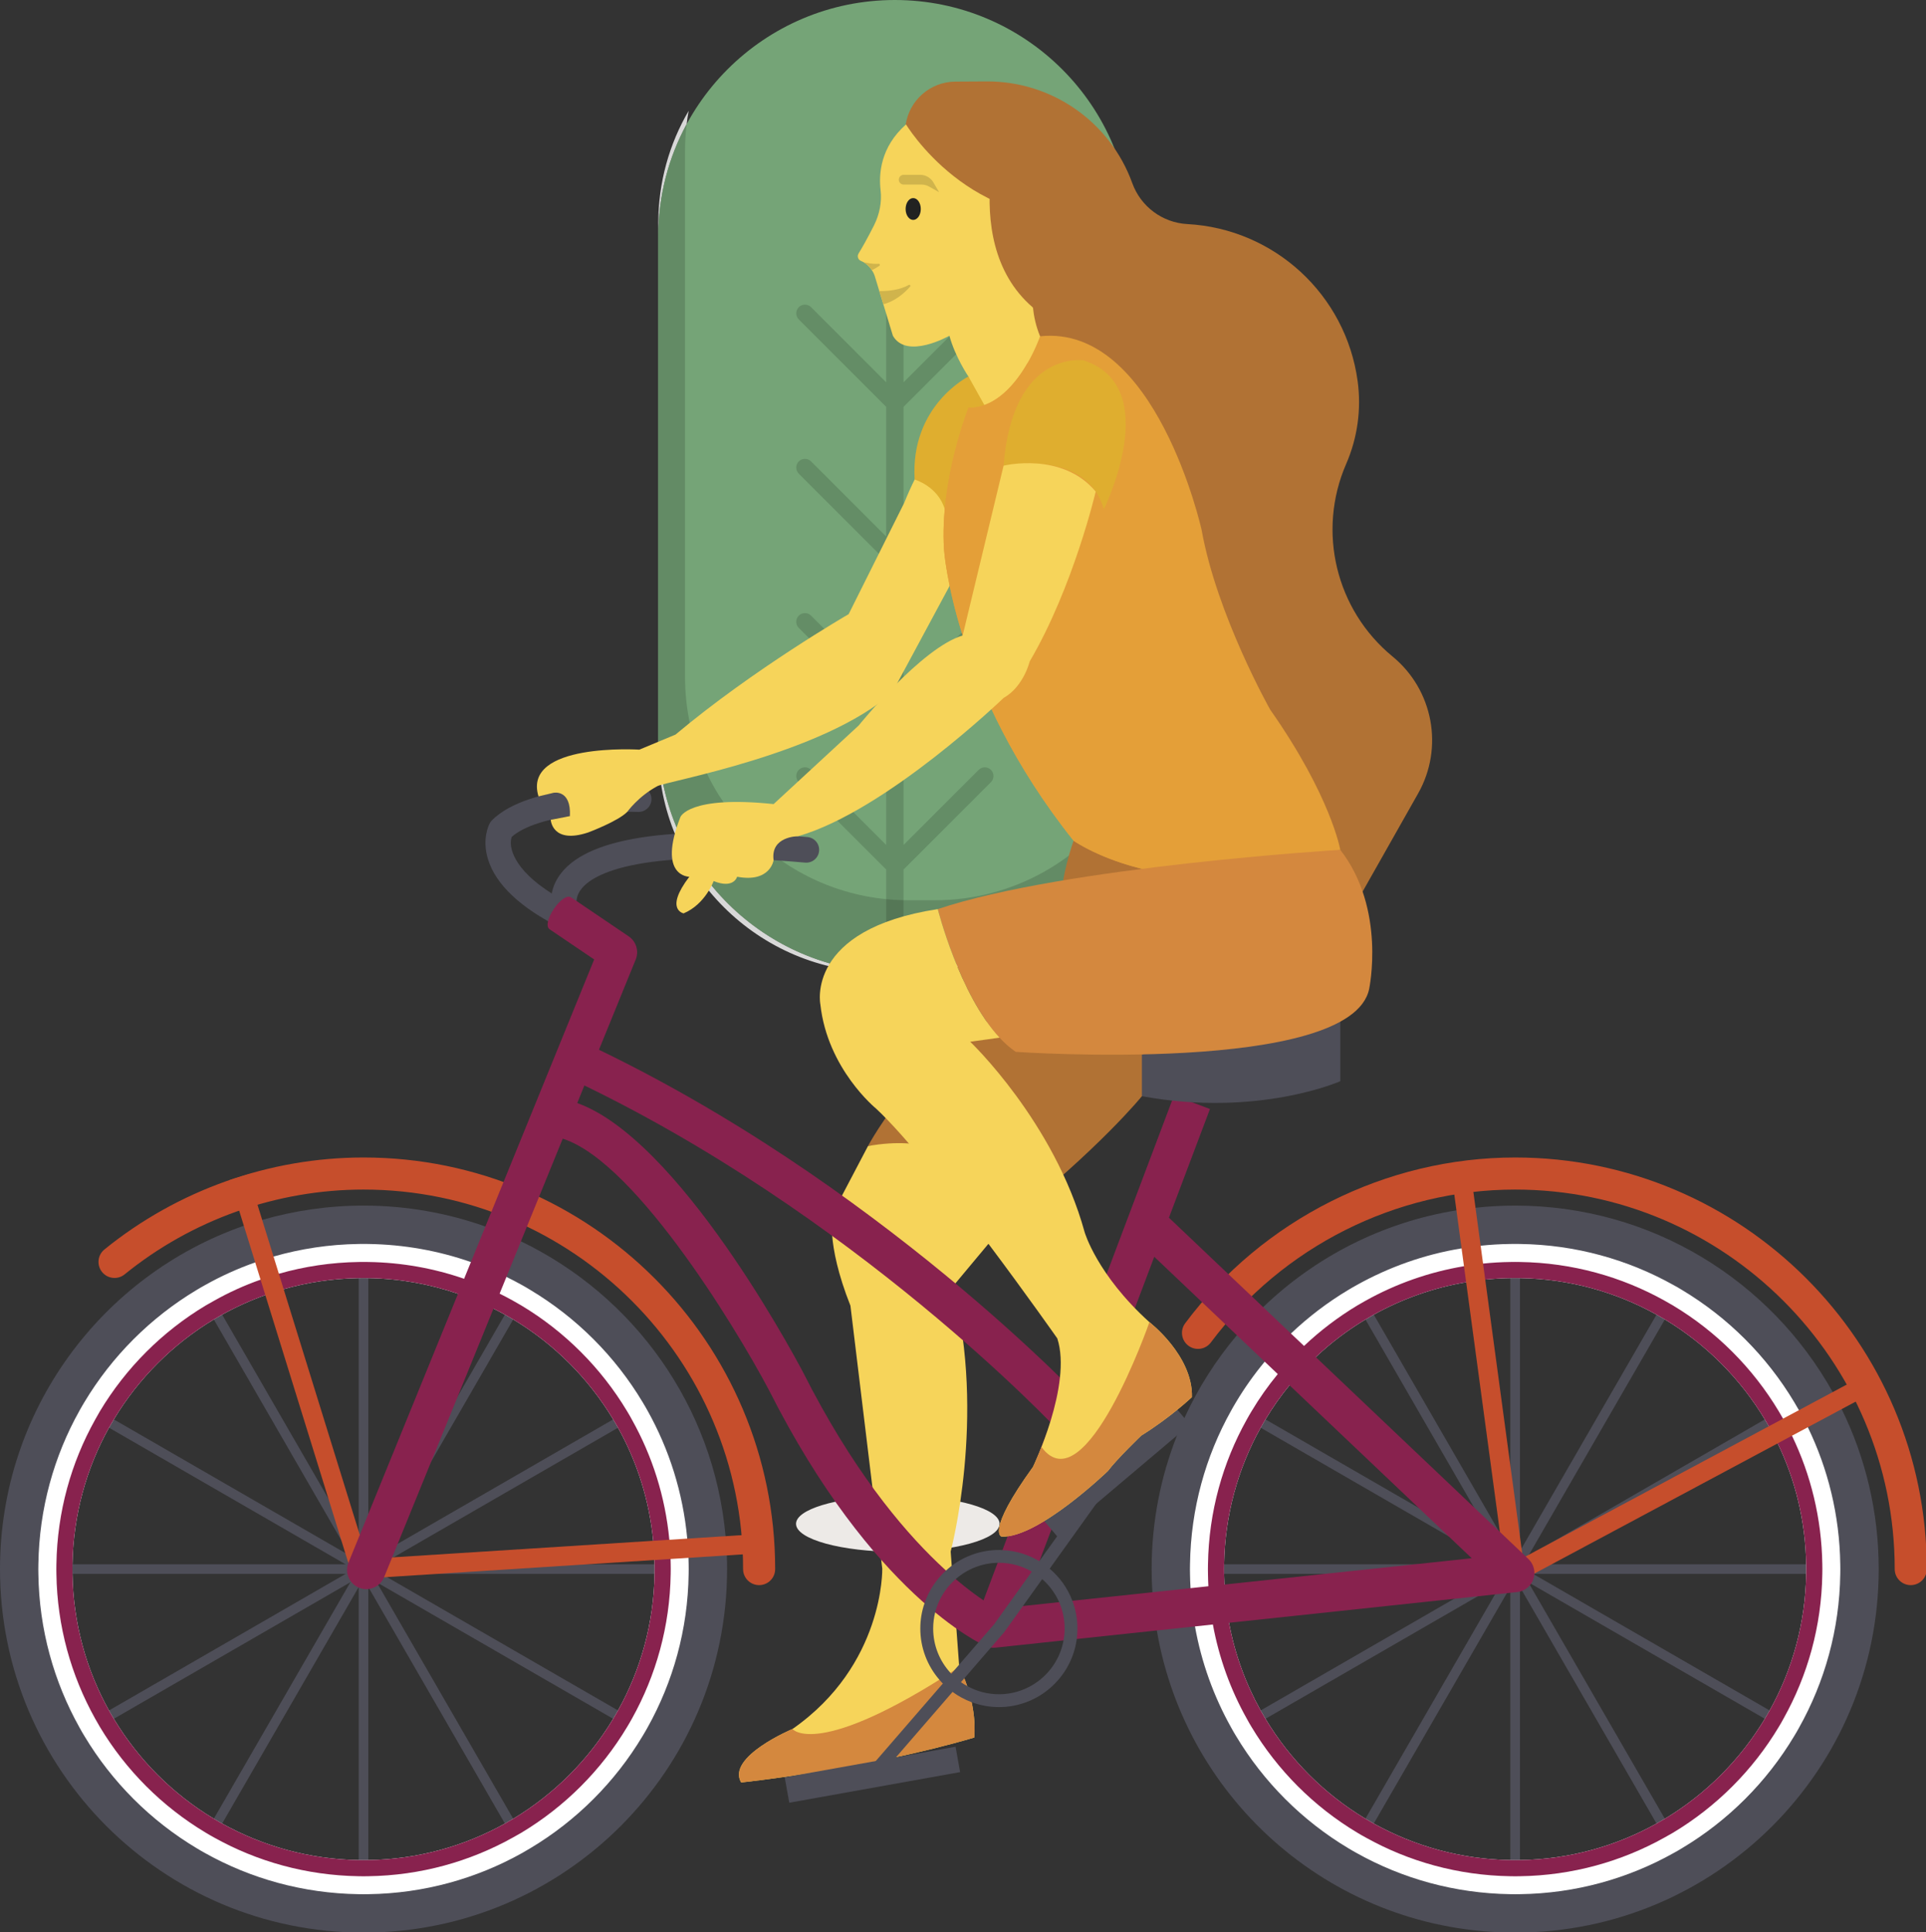 <?xml version="1.0" encoding="utf-8"?>
<!-- Generator: Adobe Illustrator 15.1.0, SVG Export Plug-In  -->
<!DOCTYPE svg PUBLIC "-//W3C//DTD SVG 1.1//EN" "http://www.w3.org/Graphics/SVG/1.1/DTD/svg11.dtd">
<svg version="1.1"
	 xmlns="http://www.w3.org/2000/svg" xmlns:xlink="http://www.w3.org/1999/xlink" xmlns:a="http://ns.adobe.com/AdobeSVGViewerExtensions/3.0/"
	 x="0px" y="0px" width="900px" height="903px" viewBox="0 0 900 903" enable-background="new 0 0 900 903" xml:space="preserve">
<rect x="0" y="0" width="900" height="903" fill="#333333" stroke="none"/>
<defs>
</defs>
<path fill="#EDEAE7" d="M422.221,699.079v4.676c0,2.242-1.818,4.059-4.061,4.059s-4.059-1.817-4.059-4.059v-4.612
	c-23.707,0.741-42.124,6.273-42.124,12.991c0,7.222,21.289,13.077,47.552,13.077c26.259,0,47.549-5.855,47.549-13.077
	C467.078,705.159,447.227,699.462,422.221,699.079"/>
<path fill="#75A477" d="M418.16,454.442c-61.055,0-110.553-49.495-110.553-110.552V110.553C307.607,49.497,357.105,0,418.16,0
	c61.057,0,110.553,49.497,110.553,110.553V343.89C528.713,404.947,479.217,454.442,418.16,454.442"/>
<path fill="#648D66" d="M463.058,221.372c1.587-1.585,1.587-4.157,0-5.742c-1.586-1.585-4.154-1.585-5.74,0l-35.097,35.099v-60.595
	l40.837-40.838c1.587-1.586,1.587-4.157,0-5.742c-1.586-1.585-4.154-1.585-5.74,0l-35.097,35.098V123.3
	c0-2.242-1.818-4.06-4.061-4.06s-4.059,1.817-4.059,4.06v55.352l-35.097-35.098c-1.587-1.585-4.157-1.585-5.741,0
	c-1.586,1.585-1.586,4.156,0,5.742l40.838,40.838v60.595l-35.097-35.099c-1.587-1.585-4.157-1.585-5.741,0
	c-1.586,1.585-1.586,4.156,0,5.742l40.838,40.839v60.594l-35.097-35.098c-1.587-1.585-4.157-1.585-5.741,0
	c-1.586,1.584-1.586,4.155,0,5.741l40.838,40.839v60.593l-35.097-35.097c-1.587-1.585-4.157-1.585-5.741,0
	c-1.586,1.585-1.586,4.156,0,5.741l40.838,40.839v297.391c0,2.242,1.816,4.059,4.059,4.059s4.061-1.817,4.061-4.059V406.363
	l40.837-40.839c1.587-1.585,1.587-4.156,0-5.741c-1.586-1.585-4.154-1.585-5.74,0l-35.097,35.097v-60.593l40.837-40.839
	c1.587-1.586,1.587-4.157,0-5.741c-1.586-1.585-4.154-1.585-5.74,0l-35.097,35.098V262.21L463.058,221.372"/>
<path fill="#D8D8D8" d="M527.01,368.95c-0.628,1.074-1.272,2.133-1.938,3.181c-12.148,46.121-53.352,80.45-102.852,82.238v0.075
	h2.137C475.547,454.444,518.131,417.582,527.01,368.95 M321.813,51.761c-9.029,15.447-14.208,33.42-14.208,52.601v245.723
	c0,57.639,46.729,104.36,104.359,104.36h2.137v-0.075c-59.173-2.138-106.494-50.782-106.494-110.479V110.553
	c0-19.013,4.802-36.908,13.256-52.534C321.117,55.912,321.435,53.825,321.813,51.761"/>
<path fill="#638B65" d="M525.072,372.131c-18.502,29.198-51.096,48.584-88.211,48.584h-12.393c-0.753,0-1.499-0.008-2.248-0.024
	v33.677C471.721,452.581,512.924,418.252,525.072,372.131 M320.863,58.019c-8.454,15.625-13.256,33.521-13.256,52.534V343.89
	c0,59.697,47.321,108.341,106.494,110.479v-34.162c-52.764-5.207-93.993-49.721-93.993-103.851V70.625
	C320.108,66.359,320.364,62.151,320.863,58.019"/>
<path fill="#557756" d="M414.102,420.207v34.162v0.075h8.119v-0.075v-33.677C419.487,420.634,416.779,420.472,414.102,420.207"/>
<path fill="#B17234" d="M423.184,58.542c1.593-11.641,11.504-20.338,23.253-20.406l14.571-0.084
	c30.473-0.175,57.752,18.866,68.094,47.533c3.955,10.965,14.086,18.498,25.725,19.132c40.697,2.214,74.092,33.011,79.586,73.396
	c1.789,13.145-0.064,26.527-5.355,38.691c-13.694,31.476-4.846,68.216,21.678,90.006c19,15.608,24.031,42.615,11.927,64.018
	l-29.257,51.734l-113.75-175.087L423.184,58.542"/>
<rect x="167.619" y="579.273" fill="#4E4E58" width="4.5" height="154.012"/>
<polygon fill="#4E4E58" points="167.923,734.41 90.912,601.033 94.81,598.783 171.815,732.168 "/>
<polygon fill="#4E4E58" points="168.74,735.239 35.371,658.226 37.613,654.333 170.986,731.346 "/>
<polygon fill="#4E4E58" points="169.869,735.535 15.857,735.535 15.857,731.034 169.869,731.043 "/>
<polygon fill="#4E4E58" points="37.613,812.238 35.371,808.336 168.74,731.346 170.986,735.239 "/>
<polygon fill="#4E4E58" points="94.81,867.779 90.912,865.528 167.923,732.168 171.815,734.41 "/>
<rect x="167.619" y="733.285" fill="#4E4E58" width="4.5" height="154.008"/>
<polygon fill="#4E4E58" points="244.925,867.779 167.923,734.41 171.815,732.168 248.818,865.544 "/>
<polygon fill="#4E4E58" points="302.112,812.238 168.74,735.239 170.986,731.346 304.371,808.336 "/>
<polygon fill="#4E4E58" points="169.869,735.535 169.869,731.043 323.869,731.034 323.869,735.535 "/>
<polygon fill="#4E4E58" points="170.986,735.239 168.74,731.346 302.112,654.333 304.371,658.226 "/>
<polygon fill="#4E4E58" points="171.815,734.41 167.923,732.168 244.925,598.783 248.818,601.033 "/>
<path fill="#4E4E58" d="M339.618,726.893c-0.081-3.034-0.274-6.014-0.574-8.994c-5.44-60.881-43.003-112.495-95.628-137.783
	c-5.386-2.597-10.936-4.894-16.621-6.917c-17.797-6.342-36.934-9.787-56.918-9.787c-16.457,0-32.34,2.351-47.376,6.698
	c-2.898,0.847-5.741,1.749-8.558,2.734C47.596,595.972,0,659.067,0,733.29c0,93.824,76.053,169.877,169.877,169.877
	s169.877-76.053,169.877-169.877C339.754,731.158,339.728,728.998,339.618,726.893z M305.884,733.29c0,0.766,0,1.504-0.028,2.242
	c-0.355,23.127-6.506,44.861-17.059,63.806c-0.738,1.312-1.476,2.625-2.269,3.91c-11.482,19.137-27.558,35.211-46.693,46.72
	c-1.286,0.766-2.569,1.503-3.882,2.242c-18.945,10.553-40.68,16.704-63.834,17.059c-0.738,0.027-1.477,0.027-2.242,0.027
	s-1.53,0-2.269-0.027c-23.128-0.383-44.862-6.534-63.808-17.059c-1.313-0.738-2.597-1.476-3.882-2.269
	c-19.137-11.482-35.211-27.556-46.72-46.693c-0.793-1.285-1.531-2.57-2.27-3.882c-10.553-18.945-16.703-40.679-17.059-63.833
	c-0.027-0.738-0.027-1.477-0.027-2.242c0-0.765,0-1.531,0.027-2.269c0.382-23.128,6.533-44.861,17.059-63.807
	c0.738-1.313,1.477-2.596,2.27-3.882c11.509-19.136,27.583-35.21,46.72-46.72c1.285-0.766,2.569-1.504,3.882-2.242
	c6.425-3.554,13.178-6.643,20.176-9.131c2.815-1.011,5.659-1.941,8.557-2.761c11.154-3.198,22.909-4.976,35.075-5.167
	c0.738-0.027,1.503-0.027,2.269-0.027s1.504,0,2.242,0.027c14.652,0.219,28.704,2.789,41.881,7.299
	c5.715,1.941,11.264,4.292,16.595,6.971h0.026c1.805,0.875,3.555,1.804,5.304,2.789c1.313,0.738,2.624,1.476,3.91,2.242
	c19.136,11.509,35.211,27.583,46.693,46.72c0.793,1.286,1.53,2.569,2.269,3.882c8.857,15.911,14.599,33.79,16.43,52.817
	c0.301,2.98,0.492,5.987,0.574,9.021c0.028,0.656,0.055,1.312,0.055,1.968C305.884,731.759,305.884,732.525,305.884,733.29z"/>
<path fill="#FFFFFF" d="M321.794,731.021c0-1.011-0.026-1.996-0.083-2.98c-0.082-3.034-0.272-6.042-0.574-9.021
	c-1.996-21.542-8.474-41.772-18.534-59.761c-0.738-1.312-1.477-2.624-2.27-3.909c-12.876-21.542-30.974-39.64-52.542-52.543
	c-1.286-0.793-2.57-1.531-3.884-2.27c-2.377-1.339-4.811-2.597-7.271-3.799c-5.358-2.625-10.908-4.949-16.596-6.944
	c-15.035-5.249-31.137-8.201-47.922-8.447c-0.738-0.027-1.477-0.027-2.242-0.027s-1.53,0-2.269,0.027
	c-13.807,0.191-27.147,2.241-39.804,5.878c-2.898,0.819-5.742,1.749-8.557,2.733c-8.146,2.87-15.993,6.424-23.43,10.607
	c-1.313,0.711-2.596,1.477-3.882,2.242c-21.542,12.903-39.64,31.001-52.543,52.543c-0.767,1.285-1.53,2.57-2.242,3.882
	c-11.919,21.296-18.835,45.736-19.218,71.79c-0.028,0.738-0.028,1.504-0.028,2.269c0,0.766,0,1.504,0.028,2.242
	c0.355,26.052,7.299,50.493,19.218,71.789c0.712,1.313,1.45,2.598,2.242,3.882c12.903,21.569,31.001,39.667,52.543,52.543
	c1.286,0.766,2.569,1.531,3.882,2.242c21.297,11.919,45.736,18.835,71.79,19.219c0.738,0.027,1.503,0.027,2.269,0.027
	s1.504,0,2.242-0.027c26.052-0.356,50.492-7.3,71.788-19.191c1.313-0.738,2.598-1.476,3.884-2.269
	c21.568-12.876,39.666-30.974,52.542-52.543c0.793-1.285,1.531-2.597,2.27-3.909c11.892-21.296,18.836-45.709,19.191-71.762
	c0.026-0.738,0.026-1.477,0.026-2.242C321.82,732.525,321.82,731.759,321.794,731.021z M305.884,733.29c0,0.766,0,1.504-0.028,2.242
	c-0.355,23.127-6.506,44.861-17.059,63.806c-0.738,1.312-1.476,2.625-2.269,3.91c-11.482,19.137-27.558,35.211-46.693,46.72
	c-1.286,0.766-2.569,1.503-3.882,2.242c-18.945,10.553-40.68,16.704-63.834,17.059c-0.738,0.027-1.477,0.027-2.242,0.027
	s-1.53,0-2.269-0.027c-23.128-0.383-44.862-6.534-63.808-17.059c-1.313-0.738-2.597-1.476-3.882-2.269
	c-19.137-11.482-35.211-27.556-46.72-46.693c-0.793-1.285-1.531-2.57-2.27-3.882c-10.553-18.945-16.703-40.679-17.059-63.833
	c-0.027-0.738-0.027-1.477-0.027-2.242c0-0.765,0-1.531,0.027-2.269c0.382-23.128,6.533-44.861,17.059-63.807
	c0.738-1.313,1.477-2.596,2.27-3.882c11.509-19.136,27.583-35.21,46.72-46.72c1.285-0.766,2.569-1.504,3.882-2.242
	c6.425-3.554,13.178-6.643,20.176-9.131c2.815-1.011,5.659-1.941,8.557-2.761c11.154-3.198,22.909-4.976,35.075-5.167
	c0.738-0.027,1.503-0.027,2.269-0.027s1.504,0,2.242,0.027c14.652,0.219,28.704,2.789,41.881,7.299
	c5.715,1.941,11.264,4.292,16.595,6.971h0.026c1.805,0.875,3.555,1.804,5.304,2.789c1.313,0.738,2.624,1.476,3.91,2.242
	c19.136,11.509,35.211,27.583,46.693,46.72c0.793,1.286,1.53,2.569,2.269,3.882c8.857,15.911,14.599,33.79,16.43,52.817
	c0.301,2.98,0.492,5.987,0.574,9.021c0.028,0.656,0.055,1.312,0.055,1.968C305.884,731.759,305.884,732.525,305.884,733.29z"/>
<path fill="#88224E" d="M313.401,731.021c0-0.82-0.028-1.64-0.055-2.46c-0.083-3.007-0.273-6.014-0.574-8.994
	c-1.914-20.202-8.011-39.203-17.47-56.097c-0.711-1.313-1.449-2.625-2.24-3.909c-12.14-20.285-29.171-37.316-49.455-49.482
	c-1.285-0.766-2.597-1.503-3.91-2.242c-2.051-1.148-4.127-2.241-6.232-3.281c-5.358-2.651-10.881-4.975-16.594-6.944
	c-14.052-4.865-29.115-7.627-44.752-7.845c-0.738-0.027-1.504-0.027-2.242-0.027c-0.766,0-1.504,0-2.269,0.027
	c-12.931,0.191-25.425,2.105-37.316,5.495c-2.871,0.82-5.714,1.75-8.529,2.761c-7.546,2.651-14.817,5.959-21.706,9.841
	c-1.313,0.711-2.625,1.449-3.91,2.214c-20.284,12.166-37.316,29.197-49.481,49.482c-0.765,1.285-1.503,2.597-2.215,3.909
	c-11.208,20.039-17.715,43.057-18.097,67.552c-0.027,0.766-0.027,1.504-0.027,2.269c0,0.738,0,1.504,0.027,2.242
	c0.355,24.495,6.889,47.513,18.07,67.579c0.738,1.312,1.477,2.624,2.241,3.909c12.165,20.284,29.197,37.316,49.481,49.454
	c1.285,0.766,2.57,1.531,3.882,2.242c20.065,11.208,43.085,17.715,67.58,18.097c0.765,0.027,1.503,0.027,2.269,0.027
	c0.738,0,1.504,0,2.242-0.027c24.494-0.355,47.513-6.889,67.578-18.097c1.313-0.711,2.625-1.45,3.91-2.214
	c20.284-12.166,37.315-29.198,49.455-49.482c0.791-1.285,1.529-2.597,2.268-3.909c11.182-20.066,17.715-43.084,18.071-67.579
	c0.026-0.738,0.026-1.504,0.026-2.242C313.428,732.525,313.428,731.787,313.401,731.021z M288.797,799.338
	c-0.738,1.312-1.476,2.625-2.269,3.91c-11.482,19.137-27.558,35.211-46.693,46.72c-1.286,0.766-2.569,1.503-3.882,2.242
	c-18.945,10.553-40.68,16.704-63.834,17.059c-0.738,0.027-1.477,0.027-2.242,0.027s-1.53,0-2.269-0.027
	c-23.128-0.383-44.862-6.534-63.808-17.059c-1.313-0.738-2.597-1.476-3.882-2.269c-19.137-11.482-35.211-27.556-46.72-46.693
	c-0.793-1.285-1.531-2.57-2.27-3.882c-10.553-18.945-16.703-40.679-17.059-63.833c-0.027-0.738-0.027-1.477-0.027-2.242
	c0-0.765,0-1.531,0.027-2.269c0.382-23.128,6.533-44.861,17.059-63.807c0.738-1.313,1.477-2.596,2.27-3.882
	c11.509-19.136,27.583-35.21,46.72-46.72c1.285-0.766,2.569-1.504,3.882-2.242c6.425-3.554,13.178-6.643,20.176-9.131
	c2.815-1.011,5.659-1.941,8.557-2.761c11.154-3.198,22.909-4.976,35.075-5.167c0.738-0.027,1.503-0.027,2.269-0.027
	s1.504,0,2.242,0.027c14.652,0.219,28.704,2.789,41.881,7.299c5.715,1.941,11.264,4.292,16.595,6.971h0.026
	c1.805,0.875,3.555,1.804,5.304,2.789c1.313,0.738,2.624,1.476,3.91,2.242c19.136,11.509,35.211,27.583,46.693,46.72
	c0.793,1.286,1.53,2.569,2.269,3.882c8.857,15.911,14.599,33.79,16.43,52.817c0.301,2.98,0.492,5.987,0.574,9.021
	c0.028,0.656,0.055,1.312,0.055,1.968c0.028,0.738,0.028,1.504,0.028,2.269c0,0.766,0,1.504-0.028,2.242
	C305.5,758.66,299.35,780.394,288.797,799.338z"/>
<rect x="705.754" y="579.273" fill="#4E4E58" width="4.51" height="154.012"/>
<polygon fill="#4E4E58" points="706.066,734.41 629.051,601.033 632.953,598.783 709.959,732.168 "/>
<polygon fill="#4E4E58" points="706.887,735.239 573.515,658.226 575.757,654.333 709.138,731.346 "/>
<polygon fill="#4E4E58" points="708.012,735.535 554.009,735.535 554.009,731.034 708.012,731.043 "/>
<polygon fill="#4E4E58" points="575.757,812.238 573.515,808.336 706.887,731.346 709.138,735.239 "/>
<polygon fill="#4E4E58" points="632.953,867.779 629.051,865.528 706.066,732.168 709.959,734.41 "/>
<rect x="705.754" y="733.285" fill="#4E4E58" width="4.51" height="154.008"/>
<polygon fill="#4E4E58" points="783.072,867.779 706.066,734.41 709.959,732.168 786.965,865.544 "/>
<polygon fill="#4E4E58" points="840.268,812.238 706.887,735.239 709.138,731.346 842.51,808.336 "/>
<polygon fill="#4E4E58" points="708.012,735.535 708.012,731.043 862.016,731.034 862.016,735.535 "/>
<polygon fill="#4E4E58" points="709.138,735.239 706.887,731.346 840.268,654.333 842.51,658.226 "/>
<polygon fill="#4E4E58" points="709.959,734.41 706.066,732.168 783.072,598.783 786.965,601.033 "/>
<path fill="#4E4E58" d="M860.596,658.521c-1.313-2.707-2.705-5.358-4.182-7.955c-29.006-51.997-84.584-87.153-148.391-87.153
	c-6.26,0-12.439,0.328-18.535,1.011c-3.008,0.301-5.986,0.711-8.912,1.203c-34.802,5.659-66.049,21.871-90.324,45.245
	c-4.319,4.155-8.42,8.53-12.275,13.122c-9.813,11.673-18.098,24.659-24.521,38.683v0.027c-1.23,2.707-2.378,5.385-3.473,8.146v0.027
	c-7.626,19.328-11.836,40.378-11.836,62.413c0,3.636,0.109,7.245,0.354,10.826c0.355,6.042,1.067,12.001,2.077,17.852
	c13.614,80.182,83.408,141.2,167.445,141.2c93.824,0,169.877-76.053,169.877-169.877C877.9,706.444,871.668,681.075,860.596,658.521
	z M844.029,733.29c0,0.766,0,1.504-0.027,2.242c-0.355,23.155-6.506,44.889-17.059,63.833c-0.738,1.312-1.476,2.597-2.269,3.882
	c-11.482,19.137-27.557,35.211-46.693,46.72c-1.286,0.738-2.598,1.503-3.909,2.242c-18.946,10.553-40.652,16.704-63.807,17.059
	c-0.738,0.027-1.477,0.027-2.242,0.027s-1.531,0-2.269-0.027c-23.128-0.383-44.862-6.534-63.808-17.059
	c-1.313-0.738-2.624-1.504-3.908-2.269c-19.137-11.509-35.213-27.556-46.693-46.693c-0.766-1.285-1.531-2.598-2.27-3.91
	c-6.998-12.575-12.057-26.354-14.762-40.952c-1.095-5.85-1.805-11.81-2.133-17.879c-0.082-1.64-0.137-3.308-0.165-4.975
	c-0.026-0.738-0.026-1.477-0.026-2.242c0-0.765,0-1.531,0.026-2.269c0.384-23.128,6.534-44.861,17.087-63.807
	c0.711-1.313,1.477-2.596,2.242-3.882c3.362-5.604,7.107-10.935,11.235-15.965c3.772-4.648,7.873-9.049,12.275-13.149
	c7.052-6.67,14.844-12.576,23.209-17.579c1.286-0.792,2.569-1.531,3.882-2.269c13.205-7.327,27.748-12.548,43.167-15.146
	c2.952-0.52,5.905-0.93,8.913-1.23c3.854-0.384,7.764-0.629,11.728-0.684c0.737-0.027,1.503-0.027,2.269-0.027s1.504,0,2.242,0.027
	c23.154,0.355,44.86,6.506,63.807,17.059c1.312,0.738,2.623,1.503,3.909,2.242c19.137,11.509,35.211,27.583,46.693,46.72
	c0.655,1.067,1.257,2.133,1.886,3.199c0.109,0.246,0.246,0.465,0.383,0.683c1.312,2.379,2.568,4.813,3.745,7.3
	c8.256,17.141,12.985,36.277,13.313,56.507C844.029,731.759,844.029,732.525,844.029,733.29z"/>
<path fill="#FFFFFF" d="M859.94,731.021c-0.329-22.936-5.741-44.642-15.173-64.053c-1.258-2.624-2.625-5.194-4.047-7.737
	l-0.109-0.219c-0.684-1.229-1.394-2.46-2.131-3.663c-12.877-21.542-30.975-39.64-52.545-52.543
	c-1.283-0.793-2.569-1.531-3.881-2.242c-21.297-11.919-45.736-18.863-71.789-19.218c-0.738-0.027-1.477-0.027-2.242-0.027
	s-1.531,0-2.269,0.027c-4.675,0.055-9.296,0.328-13.861,0.82c-3.007,0.328-5.958,0.71-8.911,1.23
	c-17.524,2.871-34.063,8.803-49.018,17.168c-1.313,0.711-2.596,1.477-3.882,2.242c-9.706,5.795-18.698,12.657-26.845,20.394
	c-4.32,4.128-8.421,8.529-12.249,13.149c-4.947,5.959-9.459,12.302-13.45,19c-0.765,1.285-1.529,2.57-2.241,3.882
	c-11.919,21.296-18.836,45.736-19.218,71.79c-0.028,0.738-0.028,1.504-0.028,2.269c0,0.766,0,1.504,0.028,2.242
	c0.026,2.241,0.109,4.455,0.246,6.67c0.328,6.069,1.038,12.029,2.076,17.879c3.008,16.867,8.804,32.778,16.896,47.239
	c0.712,1.313,1.448,2.598,2.241,3.882c12.904,21.569,31.002,39.667,52.544,52.543c1.286,0.766,2.569,1.531,3.882,2.242
	c21.297,11.919,45.736,18.835,71.79,19.219c0.737,0.027,1.503,0.027,2.269,0.027s1.504,0,2.242-0.027
	c26.053-0.356,50.492-7.3,71.789-19.219c1.312-0.71,2.598-1.449,3.881-2.242c21.57-12.876,39.668-30.974,52.545-52.543
	c0.792-1.285,1.53-2.569,2.24-3.882c11.92-21.296,18.863-45.736,19.22-71.789c0.026-0.738,0.026-1.477,0.026-2.242
	C859.967,732.525,859.967,731.759,859.94,731.021z M844.029,733.29c0,0.766,0,1.504-0.027,2.242
	c-0.355,23.155-6.506,44.889-17.059,63.833c-0.738,1.312-1.476,2.597-2.269,3.882c-11.482,19.137-27.557,35.211-46.693,46.72
	c-1.286,0.738-2.598,1.503-3.909,2.242c-18.946,10.553-40.652,16.704-63.807,17.059c-0.738,0.027-1.477,0.027-2.242,0.027
	s-1.531,0-2.269-0.027c-23.128-0.383-44.862-6.534-63.808-17.059c-1.313-0.738-2.624-1.504-3.908-2.269
	c-19.137-11.509-35.213-27.556-46.693-46.693c-0.766-1.285-1.531-2.598-2.27-3.91c-6.998-12.575-12.057-26.354-14.762-40.952
	c-1.095-5.85-1.805-11.81-2.133-17.879c-0.082-1.64-0.137-3.308-0.165-4.975c-0.026-0.738-0.026-1.477-0.026-2.242
	c0-0.765,0-1.531,0.026-2.269c0.384-23.128,6.534-44.861,17.087-63.807c0.711-1.313,1.477-2.596,2.242-3.882
	c3.362-5.604,7.107-10.935,11.235-15.965c3.772-4.648,7.873-9.049,12.275-13.149c7.052-6.67,14.844-12.576,23.209-17.579
	c1.286-0.792,2.569-1.531,3.882-2.269c13.205-7.327,27.748-12.548,43.167-15.146c2.952-0.52,5.905-0.93,8.913-1.23
	c3.854-0.384,7.764-0.629,11.728-0.684c0.737-0.027,1.503-0.027,2.269-0.027s1.504,0,2.242,0.027
	c23.154,0.355,44.86,6.506,63.807,17.059c1.312,0.738,2.623,1.503,3.909,2.242c19.137,11.509,35.211,27.583,46.693,46.72
	c0.655,1.067,1.257,2.133,1.886,3.199c0.109,0.246,0.246,0.465,0.383,0.683c1.312,2.379,2.568,4.813,3.745,7.3
	c8.256,17.141,12.985,36.277,13.313,56.507C844.029,731.759,844.029,732.525,844.029,733.29z"/>
<path fill="#88224E" d="M851.547,731.021c-0.327-21.487-5.385-41.854-14.188-60.089c-1.229-2.542-2.515-5.031-3.908-7.49
	c-0.083-0.165-0.164-0.3-0.247-0.465c-0.655-1.148-1.313-2.296-1.996-3.417c-12.137-20.285-29.169-37.316-49.453-49.482
	c-1.285-0.766-2.598-1.503-3.91-2.242c-20.065-11.181-43.084-17.714-67.578-18.07c-0.738-0.027-1.504-0.027-2.242-0.027
	c-0.766,0-1.504,0-2.269,0.027c-4.293,0.055-8.53,0.301-12.739,0.738c-3.008,0.328-5.961,0.738-8.914,1.23
	c-16.402,2.734-31.902,8.284-45.926,16.102c-1.313,0.739-2.625,1.476-3.91,2.242c-8.994,5.413-17.332,11.755-24.904,18.917
	c-4.347,4.129-8.447,8.502-12.274,13.15c-4.512,5.467-8.612,11.291-12.275,17.415c-0.765,1.285-1.531,2.569-2.241,3.882
	c-11.209,20.066-17.715,43.084-18.098,67.579c-0.028,0.766-0.028,1.504-0.028,2.269c0,0.738,0,1.504,0.028,2.242
	c0.026,1.941,0.081,3.854,0.19,5.768c0.329,6.069,1.038,12.028,2.104,17.879c2.872,15.665,8.257,30.481,15.803,43.932
	c0.71,1.312,1.448,2.624,2.241,3.909c12.165,20.284,29.169,37.316,49.454,49.454c1.285,0.792,2.598,1.531,3.91,2.242
	c20.064,11.208,43.084,17.715,67.579,18.097c0.765,0.027,1.503,0.027,2.269,0.027c0.738,0,1.504,0,2.242-0.027
	c24.494-0.355,47.513-6.889,67.578-18.097c1.313-0.711,2.625-1.45,3.91-2.214c20.284-12.166,37.316-29.198,49.453-49.482
	c0.793-1.285,1.531-2.597,2.243-3.909c11.208-20.066,17.741-43.084,18.097-67.579c0.027-0.738,0.027-1.504,0.027-2.242
	C851.574,732.525,851.574,731.787,851.547,731.021z M826.943,799.366c-0.738,1.312-1.476,2.597-2.269,3.882
	c-11.482,19.137-27.557,35.211-46.693,46.72c-1.286,0.738-2.598,1.503-3.909,2.242c-18.946,10.553-40.652,16.704-63.807,17.059
	c-0.738,0.027-1.477,0.027-2.242,0.027s-1.531,0-2.269-0.027c-23.128-0.383-44.862-6.534-63.808-17.059
	c-1.313-0.738-2.624-1.504-3.908-2.269c-19.137-11.509-35.213-27.556-46.693-46.693c-0.766-1.285-1.531-2.598-2.27-3.91
	c-6.998-12.575-12.057-26.354-14.762-40.952c-1.095-5.85-1.805-11.81-2.133-17.879c-0.082-1.64-0.137-3.308-0.165-4.975
	c-0.026-0.738-0.026-1.477-0.026-2.242c0-0.765,0-1.531,0.026-2.269c0.384-23.128,6.534-44.861,17.087-63.807
	c0.711-1.313,1.477-2.596,2.242-3.882c3.362-5.604,7.107-10.935,11.235-15.965c3.772-4.648,7.873-9.049,12.275-13.149
	c7.052-6.67,14.844-12.576,23.209-17.579c1.286-0.792,2.569-1.531,3.882-2.269c13.205-7.327,27.748-12.548,43.167-15.146
	c2.952-0.52,5.905-0.93,8.913-1.23c3.854-0.384,7.764-0.629,11.728-0.684c0.737-0.027,1.503-0.027,2.269-0.027s1.504,0,2.242,0.027
	c23.154,0.355,44.86,6.506,63.807,17.059c1.312,0.738,2.623,1.503,3.909,2.242c19.137,11.509,35.211,27.583,46.693,46.72
	c0.655,1.067,1.257,2.133,1.886,3.199c0.109,0.246,0.246,0.465,0.383,0.683c1.312,2.379,2.568,4.813,3.745,7.3
	c8.256,17.141,12.985,36.277,13.313,56.507c0.027,0.738,0.027,1.504,0.027,2.269c0,0.766,0,1.504-0.027,2.242
	C843.646,758.687,837.496,780.421,826.943,799.366z"/>
<path fill="#C64E2C" d="M354.727,740.775c-4.132,0-7.49-3.351-7.49-7.49c0-97.802-79.562-177.367-177.367-177.367
	c-40.511,0-80.16,14.077-111.625,39.628c-3.206,2.608-7.934,2.128-10.541-1.088c-2.607-3.215-2.114-7.938,1.097-10.546
	c34.13-27.715,77.134-42.983,121.069-42.983c106.068,0,192.355,86.295,192.355,192.355
	C362.225,737.424,358.873,740.775,354.727,740.775z"/>
<polygon fill="#C64E2C" points="165.13,738.016 107.326,551.471 115.918,548.81 171.61,728.554 356.023,716.818 356.647,725.794 "/>
<path fill="#F6D45A" d="M487.871,172.59c-0.055,0.356-0.164,0.711-0.245,1.094v0.027c-0.548,1.941-1.367,3.937-2.571,5.986v0.027
	c-2.022,3.445-5.166,6.944-9.869,10.28c-3.936,2.815-8.994,5.495-15.445,7.9c-0.438,0.191-0.902,0.355-1.367,0.519l-2.104-8.119
	v-0.028l-3.745-14.324c0,0-6.123-8.995-8.885-19.056c0,0-19.902,11.373-26.408,0l-4.457-14.707l-1.886-6.178l-2.022-6.67
	c-0.328-1.121-0.821-2.16-1.477-3.09c-0.957-1.504-2.297-2.788-3.855-3.718c-0.409-0.218-0.819-0.438-1.257-0.629
	c-0.929-0.382-1.448-1.285-1.448-2.187c0-0.41,0.109-0.848,0.355-1.23c1.476-2.379,3.964-6.699,7.244-13.205
	c2.543-5.085,3.717-10.799,3.062-16.43c-0.902-7.573-0.028-20.094,11.755-30.592l0.109-0.109c1.203-1.066,2.516-2.105,3.937-3.117
	c0,0,23.839-11.044,41.69-1.121c10.525,5.852,18.973,19.027,19.219,46.064c0,0-0.027,0.301-0.082,0.82
	c-0.301,3.664-1.804,18.864-5.113,27.584c0,0-1.283,6.671-0.326,15.309c0.437,4.21,1.422,8.858,3.334,13.45
	C486.012,157.144,489.785,163.924,487.871,172.59"/>
<path fill="#B17234" d="M626.301,477.462c0,0-40.311,25.917-92.702,34.819c0,0-19.776,24.488-63.562,59.201
	c0,0-35.414-40.302-64.432-35.903c0,0,27.654-52.273,73.614-65.262C479.22,470.317,584.537,455.632,626.301,477.462z"/>
<path fill="#B17234" d="M501.667,392.872c0,0-6.242,17.502-5.782,29.69l57.746-8.124
	C553.631,414.439,530.471,391.615,501.667,392.872z"/>
<path fill="#4E4E58" d="M264.751,434.352c-0.887,0-1.791-0.206-2.628-0.624c-18.947-9.512-30.405-20.315-34.067-32.101
	c-2.985-9.588,0.431-16.225,0.833-16.947c0.271-0.501,0.611-0.953,1.01-1.352c17.277-17.272,63.549-16.06,68.757-15.868
	c3.317,0.124,5.897,2.908,5.765,6.213c-0.123,3.31-2.939,5.864-6.208,5.765c-12.452-0.456-46.831,0.793-59.085,11.663
	c-1.635,4.731,0.771,15.068,18.676,26.451c0.51-2.608,1.545-5.339,3.343-8.033c11.983-17.958,51.062-24.139,116.175-18.34
	c3.293,0.296,5.732,3.208,5.429,6.501c-0.288,3.297-3.203,5.712-6.497,5.44c-81.72-7.268-100.659,6.587-105.021,12.883
	c-3.276,4.742-1.297,9.182-1.059,9.671c1.108,2.308,0.648,5.125-1.184,6.923C267.83,433.741,266.295,434.352,264.751,434.352z"/>
<path fill="#F6D45A" d="M452.536,190.621c0,0-17.33,12.681-29.979,44.338l-25.994,52.055c0,0-44.458,25.666-80.907,56.285
	l-16.887,7.034c0,0-54.847-3.437-47.127,21.851l7.113-1.695c0,0,8.163-1.692,7.556,10.886l-8.952,1.741
	c0,0,0.607,11.54,17.494,5.915c0,0,14.061-5.252,18.29-9.667c0,0,5.149-7.227,14.069-11.991
	c4.222-2.259,77.523-14.973,109.744-43.772l35.579-66.132V190.621z"/>
<path fill="#DFAE2F" d="M452.536,175.956c0,0-27.219,13.54-25.132,48.166c0,0,10.783,3.002,14.085,13.843h17.141l1.363-48.675
	L452.536,175.956z"/>
<path fill="#F6D45A" d="M405.605,535.579l-16.4,31.238c0,0-3.672,13.404,8.196,43.377l14.874,122.885
	c0,0,1.002,44.966-41.961,74.936c0,0-30.972,12.997-23.982,24.973c0,0,57.959-5.98,108.906-20.973c0,0,2.003-14.989-6.99-32.967
	l-4.008-53.96c0,0,16.73-62.74,1.011-123.891l24.786-29.715C470.037,571.482,459.887,525.908,405.605,535.579z"/>
<path fill="#C64E2C" d="M892.865,740.775c-4.131,0-7.482-3.351-7.482-7.49c0-97.802-79.577-177.367-177.371-177.367
	c-55.61,0-108.766,26.713-142.192,71.454c-2.473,3.314-7.162,3.996-10.489,1.52c-3.309-2.477-3.99-7.178-1.511-10.492
	c36.228-48.507,93.876-77.47,154.192-77.47c106.064,0,192.352,86.295,192.352,192.355
	C900.363,737.424,897.021,740.775,892.865,740.775z"/>
<polygon fill="#C64E2C" points="704.416,742.105 678.354,549.155 687.266,547.952 711.609,728.062 870.541,643.002 874.779,650.932 
	"/>
<path fill="#88224E" d="M699.631,731.048l-22.773-13.15l10.854,10.307l-26.518,2.843H699.631z M491.18,708.795
	c-1.067,0.711-2.16,1.394-3.227,2.05l3.362,3.937l3.062-8.146l-0.573,0.41C492.93,707.646,492.054,708.221,491.18,708.795z
	 M485.711,729.626l0.055-0.191l-0.109,0.164L485.711,729.626z M716.116,731.212l-0.083-0.164c-0.465-0.929-1.066-1.75-1.831-2.488
	l-0.548-0.52l-0.41-0.382l-0.3-0.301l-1.641-1.558l-1.012-0.957l-0.026-0.028l-4.511-4.264l-4.866-4.648l-0.684-0.628l-11.51-10.935
	l-73.839-70.122l-5.495-5.222l-6.123-5.795l-12.986-12.33l-5.331-5.084l-10.908-10.334l-27.774-26.381l19.163-50.794l-8.421-3.171
	h-0.026l-8.365-3.171l-0.902,2.405l-30.563,81.03l-19.219,50.875l-6.971,18.508l-1.531,4.101c-0.082,0.192-0.137,0.356-0.191,0.547
	l-3.363,8.857l-0.026,0.082c-0.19,0.546-0.41,1.066-0.603,1.531l-14.352,38.082l-2.433,6.452l-2.243,5.932l-6.615,17.578
	l-3.771,9.979c-1.094,2.926-0.603,6.179,1.312,8.666c0.136,0.192,0.3,0.383,0.465,0.546c0.767,0.848,1.667,1.531,2.679,2.024h0.028
	c0.109,0.055,0.219,0.109,0.327,0.136v0.027c0.766,0.329,1.586,0.575,2.406,0.684c0.41,0.055,0.793,0.082,1.203,0.082
	c0.326,0,0.629-0.027,0.957-0.055l31.793-3.39l6.178-0.656l37.426-3.991l17.824-1.886l8.365-0.902l7.547-0.793l105.141-11.209
	l11.045-1.175l8.064-0.875l5.55-0.574l1.641-0.191l3.198-0.329c0.437-0.055,0.875-0.136,1.313-0.246
	c0.355-0.082,0.684-0.191,1.01-0.355c1.424-0.547,2.707-1.449,3.664-2.652c0.191-0.191,0.355-0.41,0.465-0.629
	c0.493-0.656,0.848-1.394,1.121-2.188c0.246-0.71,0.383-1.366,0.465-2.077v-0.355l0.027-0.165v-0.027
	C717.045,733.892,716.744,732.497,716.116,731.212z M572.182,740.507l-7.519,0.793l-8.337,0.902l-17.825,1.914l-37.398,3.964
	l-6.178,0.656l-16.922,1.805l-0.192,0.027l5.741-15.228l2.159-5.714l0.055-0.191l0.029-0.055l5.521-14.571v-0.027l3.062-8.146
	l2.516-6.67l8.748-23.183l0.027-0.026l24.658-65.42l9.049-24.002l22.336,21.213l10.881,10.333l5.385,5.113l13.013,12.357
	l6.098,5.795l5.494,5.222l60.308,57.273l0.026,0.027l13.942,13.231l10.854,10.307l-26.518,2.843h-0.082l-42.182,4.484
	L572.182,740.507z M485.656,729.599l0.055,0.027l0.055-0.191L485.656,729.599z M493.804,707.045c-0.874,0.575-1.75,1.175-2.624,1.75
	c-1.067,0.711-2.133,1.394-3.227,2.05l3.362,3.937l3.062-8.146L493.804,707.045z M699.631,731.048l-22.773-13.15l10.854,10.307
	l-26.518,2.843H699.631z"/>
<path fill="#88224E" d="M494.768,668.721c-0.945-1.01-95.561-102.109-228.382-164.647l7.663-16.271
	c136.09,64.074,232.947,167.658,233.908,168.702L494.768,668.721z"/>
<path fill="#88224E" d="M460.609,769.291c-2.152-0.953-53.105-24.236-101.211-119.521c-16.113-30.482-65.54-111.48-99.313-118.375
	l3.598-17.617c48.146,9.822,105.333,115.693,111.69,127.734c44.933,88.98,92.044,111.124,92.521,111.336L460.609,769.291z"/>
<path fill="#4E4E58" d="M626.301,477.462v27.822c0,0-38.314,16.989-92.702,6.997v-19.375
	C533.599,492.907,581.556,471.62,626.301,477.462z"/>
<path fill="#E49F38" d="M486.012,157.148c0,0-11.398,33.473-33.476,33.473c0,0-13.527,34.178-11.4,66.23
	c0,0,4.271,65.516,60.531,136.021c0,0,49.131,34.901,124.634,4.274c0,0-4.271-24.918-32.762-65.515c0,0-24.936-44.158-32.049-84.037
	C561.49,247.595,540.137,151.44,486.012,157.148z"/>
<path fill="#E49F38" d="M568.316,380.117c-10.637-10.628-23.416-16.09-33.888-26.688c-10.595-10.714-22.726-19.306-26.421-33.879
	c-3.533-13.97,1.756-40.49,6.644-53.869c2.932-8.029,8.254-13.104,9.108-21.708c0.846-8.438,5.273-28.972,1.634-37.013
	c-14.586-32.178-34.026-32.112-45.319-37.144c-5.479,9.483-14.701,20.805-27.538,20.805c0,0-13.527,34.178-11.4,66.23
	c0,0,4.271,65.516,60.531,136.021c0,0,31.579,22.389,82.968,15.527C581.966,398.285,577.112,388.926,568.316,380.117z"/>
<path fill="#DFAE2F" d="M506.356,168.412c0,0-33.124-5.203-37.386,49.209c0,0,38.798-8.044,46.848,20.344
	C515.818,237.965,544.211,180.714,506.356,168.412z"/>
<path fill="#D4883E" d="M626.301,397.146c0,0-128.938,7.835-188.089,27.707c0,0,12.78,50.622,36.434,66.711
	c0,0,156.624,10.877,165.132-29.333C639.777,462.232,647.827,424.805,626.301,397.146z"/>
<path fill="#F6D45A" d="M372.901,390.802c0,0-12.928-0.09-11.407,11.19c0,0-1.512,10.648-17.043,7.737c0,0-1.512,5.815-10.981,2.024
	c0,0-3.846,10.809-14.02,15.095c0,0-9.083-1.712,2.661-17.12c0,0-15.145,0.131-4.172-27.888c0,0,3.794-10.229,43.562-6.065
	l39.761-36.733c0,0,29.395-36.388,48.588-42.056l19.121-79.367c0,0,27.333-6.714,43.044,12.098c0,0-10.405,44.568-30.856,79.404
	c0,0-2.784,11.741-12.188,17.046C468.971,326.169,414.213,378.935,372.901,390.802z"/>
<path fill="#D4883E" d="M346.332,832.988c0,0,57.959-5.98,108.906-20.973c0,0,2.003-14.989-6.99-32.967
	c-66.436,43.624-77.934,28.967-77.934,28.967S339.343,821.013,346.332,832.988z"/>
<path fill="#88224E" d="M171.158,742.656c-1.129,0-2.279-0.205-3.392-0.666c-4.595-1.872-6.805-7.113-4.932-11.712l114.819-281.894
	l-20.805-14.085c-4.105-2.784,5.963-17.679,10.086-14.894l26.841,18.175c3.516,2.386,4.895,6.908,3.284,10.842L179.49,737.063
	C178.07,740.545,174.707,742.656,171.158,742.656z"/>
<path fill="#4E4E58" d="M485.656,729.599l-3.498,4.866c0.465,0.274,0.956,0.574,1.394,0.875l2.159-5.714L485.656,729.599z
	 M501.103,748.08c-2.215-5.877-5.904-11.017-10.606-14.981c-1.504-1.285-3.09-2.46-4.785-3.472l-0.055-0.027
	c-5.057-3.062-10.935-4.921-17.222-5.194c-0.548-0.055-1.093-0.055-1.641-0.055c-8.256,0-15.911,2.761-22.063,7.381
	c-0.929,0.71-1.831,1.449-2.678,2.242c-4.538,4.101-8.038,9.349-10.034,15.282c-1.284,3.717-1.968,7.681-1.968,11.81
	c0,9.131,3.362,17.496,8.911,23.92c0.52,0.629,1.067,1.203,1.614,1.778c1.394,1.421,2.925,2.734,4.538,3.909
	c2.707,1.996,5.714,3.609,8.912,4.811c3.963,1.477,8.283,2.297,12.767,2.297c18.563,0,33.954-13.888,36.358-31.822
	c0.22-1.586,0.329-3.226,0.329-4.894C503.481,756.5,502.634,752.125,501.103,748.08z M466.794,791.766
	c-5.386,0-10.444-1.394-14.817-3.827c-1.012-0.546-1.995-1.148-2.926-1.805c-1.639-1.175-3.144-2.487-4.51-3.936
	c-0.164-0.164-0.301-0.3-0.438-0.465c-5.002-5.467-8.038-12.711-8.038-20.667c0-2.597,0.329-5.139,0.931-7.573
	c1.422-5.522,4.318-10.443,8.283-14.325c0.409-0.41,0.848-0.82,1.312-1.203c5.249-4.62,12.111-7.463,19.601-7.627h0.603
	c5.604,0,10.853,1.504,15.364,4.128c0.465,0.274,0.956,0.574,1.394,0.875c1.23,0.793,2.379,1.668,3.445,2.624
	c3.362,2.926,6.097,6.617,7.928,10.771c1.641,3.773,2.569,7.956,2.569,12.33c0,1.886-0.164,3.745-0.52,5.549
	C494.377,780.913,481.83,791.766,466.794,791.766z M485.656,729.599l-3.498,4.866c0.465,0.274,0.956,0.574,1.394,0.875l2.159-5.714
	L485.656,729.599z"/>
<polygon fill="#4E4E58" points="409.934,831.345 405.4,827.418 464.526,759.09 524.13,675.842 529,679.337 469.225,762.802 "/>
<polygon fill="#4E4E58" points="448.65,828.158 368.82,842.466 366.691,830.605 446.531,816.294 "/>
<polygon fill="#4E4E58" points="556.045,665.74 494.102,718.09 486.324,708.892 548.268,656.542 "/>
<path fill="#F6D45A" d="M537.114,617.891c-24.599-22.237-30.29-42.113-30.29-42.113c-14.192-51.57-53.459-88.947-53.459-88.947
	l13.732-1.901c-18.816-20.221-28.886-60.075-28.886-60.075c-61.976,9.466-54.872,44.474-54.872,44.474
	c3.302,30.282,26.027,48.741,26.027,48.741c26.955,25.071,84.694,107.403,84.694,107.403c7.087,21.756-11.367,60.079-11.367,60.079
	c-22.233,30.758-14.669,32.54-14.669,32.54c17.033,0.854,49.689-30.651,49.689-30.651c4.246-5.671,15.604-16.558,15.604-16.558
	c13.716-8.517,23.662-17.975,23.662-17.975C557.467,633.503,537.114,617.891,537.114,617.891z"/>
<path fill="#D4883E" d="M486.67,676.224L486.67,676.224c-2.227,5.679-3.976,9.326-3.976,9.326
	c-22.233,30.758-14.669,32.54-14.669,32.54c17.033,0.854,49.689-30.651,49.689-30.651c4.246-5.671,15.604-16.558,15.604-16.558
	c13.716-8.517,23.662-17.975,23.662-17.975c0.485-19.403-19.867-35.016-19.867-35.016S507.07,704.075,486.67,676.224z"/>
<path fill="#B17234" d="M423.184,57.844c0,0,30.234,50.902,88.664,42.869C511.848,100.713,459.993,12.33,423.184,57.844z"/>
<path fill="#B17234" d="M468.971,53.92c0,0-24.512,67.507,21.324,95.305C490.295,149.225,527.689,65.872,468.971,53.92z"/>
<ellipse fill="#222221" cx="426.728" cy="97.675" rx="3.544" ry="5.102"/>
<g>
	<defs>
		<path id="SVGID_2_" d="M429.961,81.686c-0.001,0-0.003,0-0.005,0l-7.685,0.007c-1.26,0.001-2.28,1.022-2.28,2.282
			c0,1.262,1.022,2.283,2.282,2.283h8.334c1.235,0,2.45,0.318,3.527,0.924l4.707,2.648l-2.664-4.572
			C434.89,83.046,432.521,81.686,429.961,81.686"/>
	</defs>
	<clipPath id="SVGID_4_">
		<use xlink:href="#SVGID_2_"  overflow="visible"/>
	</clipPath>
	<rect x="419.991" y="81.686" clip-path="url(#SVGID_4_)" fill="#D0B44C" width="18.851" height="8.145"/>
</g>
<path fill="#D0B44C" d="M424.931,133.101c-0.084,0-0.174,0.021-0.265,0.068c-4.174,2.291-9.179,2.852-12.96,2.852
	c-0.279,0-0.553-0.003-0.818-0.009l1.886,6.178c5.824-1.504,10.17-5.577,12.521-8.256C425.611,133.572,425.33,133.1,424.931,133.101
	"/>
<path fill="#D0B44C" d="M403.533,122.534c1.559,0.93,2.898,2.214,3.855,3.718c1.394-0.629,2.597-1.394,3.554-2.051
	c0.429-0.293,0.202-0.929-0.295-0.929c-0.011,0-0.021,0-0.032,0.001c-0.351,0.033-0.719,0.047-1.102,0.047
	C407.658,123.32,405.483,122.965,403.533,122.534"/>
</svg>
